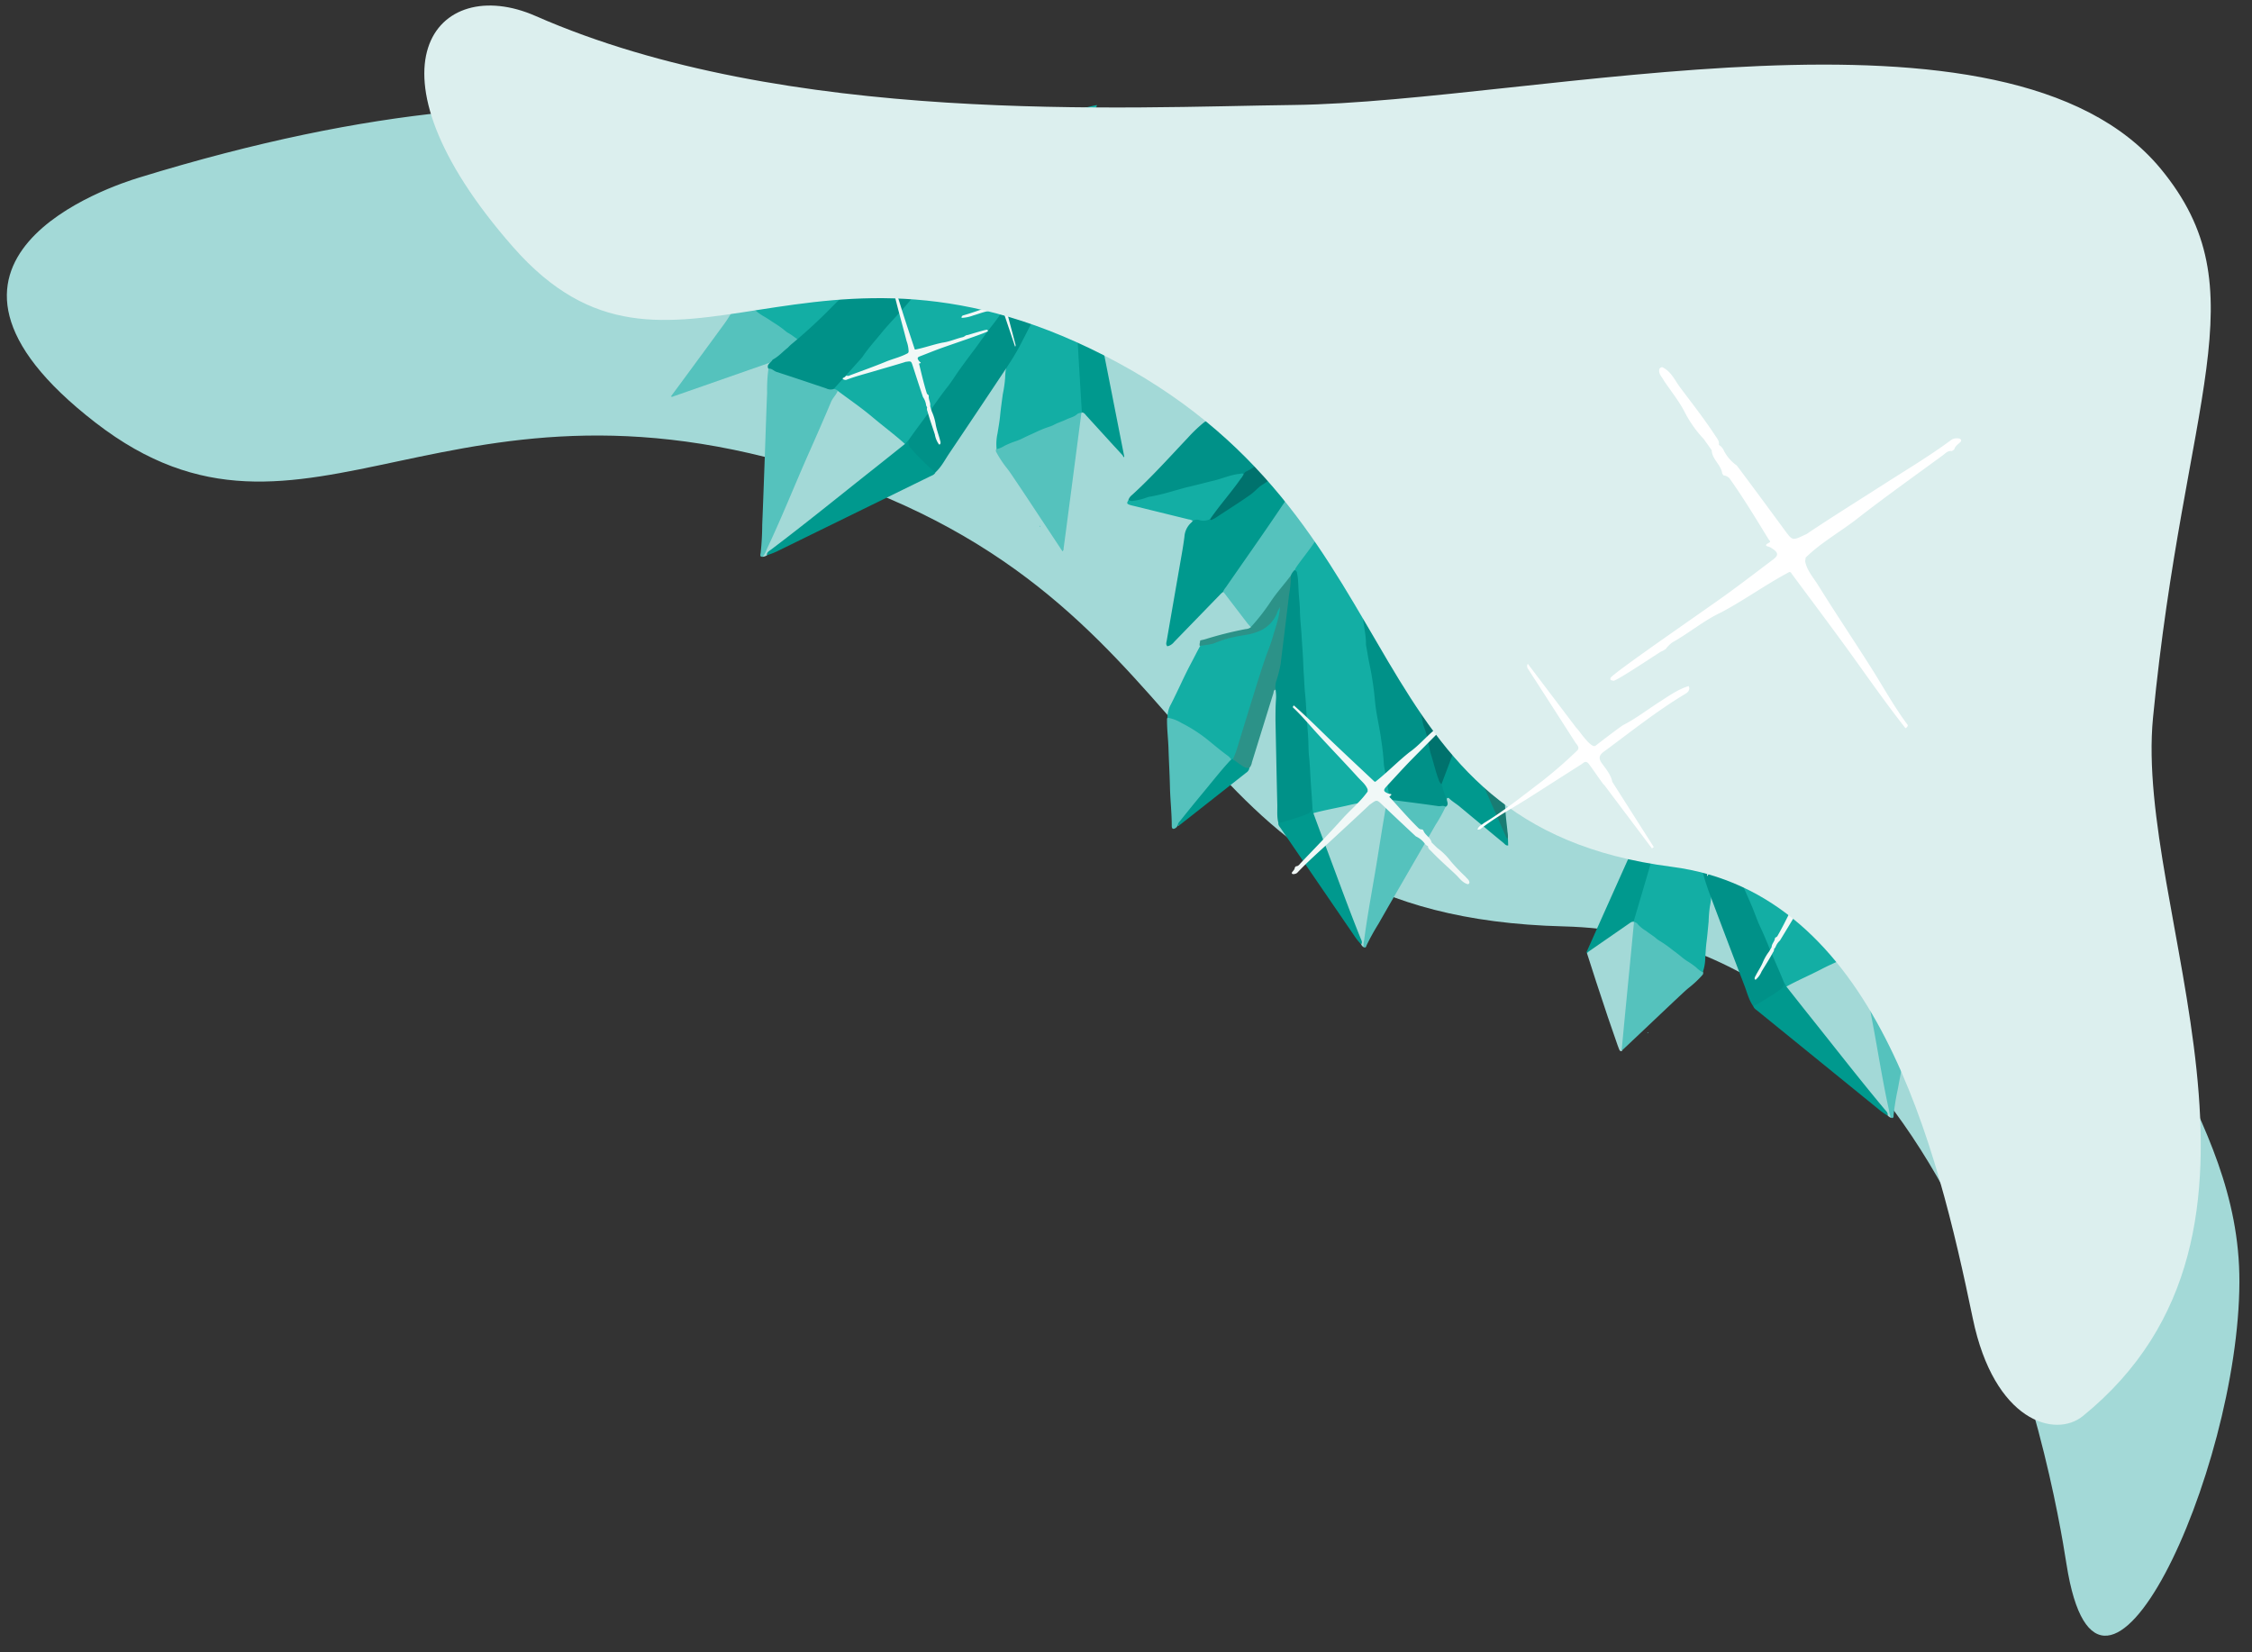 <?xml version="1.0" encoding="UTF-8"?> <svg xmlns="http://www.w3.org/2000/svg" viewBox="0 0 684.77 502.47"><rect x="0" y="0" width="684.77" height="502.47" fill="#333333" stroke="none"/> <defs> <style>.cls-1{fill:#a3d9d7;}.cls-2{fill:#00998e;}.cls-3{fill:#55c2bd;}.cls-4{fill:#13aea4;}.cls-5{fill:#2d8c83;}.cls-6{fill:#2c877f;}.cls-7{fill:#38988e;}.cls-8{fill:#009188;}.cls-9{fill:#f1f8f7;}.cls-10{fill:#00726d;}.cls-11{fill:#2c9288;}.cls-12{fill:#197c73;}.cls-13{fill:#009a8f;}.cls-14{fill:#348e89;}.cls-15{fill:#428683;}.cls-16{fill:#74cac5;}.cls-17{fill:#dcefee;}.cls-18{fill:#fff;}</style> </defs> <title>1</title> <g id="Слой_2" data-name="Слой 2"> <path class="cls-1" d="M42.3,54C34.76,56.3-35.27,78.75,29,128.49s106.75-24.16,225.46,17,100.25,133.16,221,136.21S624.38,450.1,628.36,475.63c10,63.94,52.43-27.72,52.58-85.83.12-52.43-41.88-83.47-41.92-140.26-.09-101.75,27.55-158.77-9.6-193.52C571.33,1.69,389.55,71.18,311.28,57,245.11,45.05,186.19,9.76,42.3,54Z"></path> <path class="cls-2" d="M326.3,92.74c0-.19.12-.34.31-.36.78.08,4.75,3.5,5.39,4.06.52.79,1.89,3.12,2.15,3.38.31,1.39,7.65,38.76,7.7,39-.39.49-.47.11-1.4-.9q-3.09-3.37-6.19-6.73a61.74,61.74,0,0,0-5.27-5.56.88.88,0,0,1-.17-.28,3.65,3.65,0,0,1-.16-1c-.62-9.49-1.22-19-1.51-28.49A4.31,4.31,0,0,0,326.3,92.74Z"></path> <path class="cls-3" d="M329.06,125.51l-.1-.17a1.5,1.5,0,0,0-1.33.19c-3.8,2-7.76,3.49-11.69,5.07-1.89.76-3.71,1.71-5.59,2.51a70.49,70.49,0,0,0-7.32,3.31.93.93,0,0,0-.06,1.12,32.35,32.35,0,0,0,3.2,4.83c1,1.26,1.88,2.66,2.79,4,3,4.44,5.91,8.89,8.86,13.34l5.24,7.93c.73,0,.58-.69.64-1.13.42-3,.79-6,1.17-8.93,1.08-8.34,2.22-16.68,3.28-25C328.45,130.21,328.82,127.87,329.06,125.51Z"></path> <path class="cls-1" d="M330.12,158l-4.49,7.16c-.48.76-.94,1.52-1.45,2.25-.29.43-.66.78-1.12.2.4-.18.33-.6.37-1q.6-4.39,1.17-8.81,1.26-9.57,2.51-19.16c.53-4,1.05-8.08,1.59-12.11.05-.39,0-.84.36-1.11.58.06.91.55,1.29,1l8,8.77c.92,1,1.86,2,2.76,3a1.49,1.49,0,0,1,.49.85C341.4,139.46,332,155,330.12,158Z"></path> <path class="cls-4" d="M306.77,100.39c.4-.14.57.12.6.49a5.8,5.8,0,0,1-.06,1.44c-.46,3-.92,6.06-1.35,9.1a27.91,27.91,0,0,0-.33,3.53,38.51,38.51,0,0,1-.71,4.93c-.29,2.2-.61,4.39-.82,6.6-.17,1.77-.5,3.51-.77,5.26a14.9,14.9,0,0,0-.28,4.85,8.57,8.57,0,0,0,2.47-1.07,25,25,0,0,1,3.31-1.35,20,20,0,0,0,2.37-1c1.4-.72,2.86-1.29,4.27-2a36.78,36.78,0,0,1,3.89-1.51,7.29,7.29,0,0,0,1-.42c1.27-.7,2.65-1.09,3.93-1.71,1.1-.53,2.33-.73,3.3-1.64.35-.34,1-.23,1.37-.54-.29-4.84-.59-9.67-.87-14.5-.21-3.55-.41-7.09-.53-10.64-.06-2-.24-4-.15-6,0-.9-.61-1-1.05-1.42-.2-.75-.88-.86-1.32-1.28a17.1,17.1,0,0,0-2.82-1.59c-2.14-1-4-.18-5.69,1.26s-3.6,3-5.31,4.61c-.61.62-1.25,1.19-1.88,1.77a4,4,0,0,1-1.19,1C307.64,99.15,306.84,99.41,306.77,100.39Z"></path> <path class="cls-5" d="M326.46,92.47a5,5,0,0,0-1.41-1.2.55.55,0,0,0,0,.5l1.32,1Z"></path> <path class="cls-6" d="M311.28,96a.39.39,0,0,1-.45,0,13.38,13.38,0,0,0-1.51,1.59c0,.07,0,.12,0,.15s.06,0,.08,0A7.77,7.77,0,0,0,311.28,96Z"></path> <path class="cls-7" d="M309.39,97.77c0-.07-.05-.13-.07-.19a5.27,5.27,0,0,0-1.07,1.27A2.18,2.18,0,0,0,309.39,97.77Z"></path> <path class="cls-2" d="M277.05,89.24c.2,0,.37-.06.47.07.23.62-1.46,5.11-1.74,5.84-.55.74-2.23,2.8-2.38,3.11-1.21.86-34.07,23.14-34.28,23.28-.62-.07-.29-.3.32-1.45,1.33-2.54,2.66-5.08,4-7.63a55.67,55.67,0,0,0,3.22-6.41,1.16,1.16,0,0,1,.2-.25,4.24,4.24,0,0,1,.88-.56c8.84-4.74,17.69-9.46,26.68-13.95A5.3,5.3,0,0,0,277.05,89.24Z"></path> <path class="cls-3" d="M246.76,106.05l.13-.15c0-.44-.35-.69-.72-.9a106.82,106.82,0,0,1-9.52-6.4c-1.48-1.06-3.12-2-4.63-3a60,60,0,0,0-6.09-4,1.26,1.26,0,0,0-1.1.46,34.17,34.17,0,0,0-3.34,4.55c-.81,1.33-1.8,2.6-2.74,3.89-3.06,4.2-6.15,8.39-9.23,12.58-1.83,2.49-3.68,5-5.51,7.46.29.55.89.12,1.34,0,3-1,6-2.09,9-3.15,8.42-3,16.86-5.86,25.27-8.84C242,107.72,244.4,106.94,246.76,106.05Z"></path> <path class="cls-1" d="M216,121.49l-8.64-.11c-.92,0-1.83,0-2.73-.06-.53,0-1-.14-.64-.75.33.22.7,0,1.06-.14l8.9-3.1,19.35-6.77q6.12-2.15,12.24-4.27c.39-.14.8-.39,1.2-.24.18.46-.16.93-.41,1.39-1.72,3.3-3.46,6.61-5.19,9.91-.6,1.14-1.18,2.28-1.8,3.42a1.65,1.65,0,0,1-.62.74C238.33,121.5,219.67,121.54,216,121.49Z"></path> <path class="cls-4" d="M261.93,78.18c.29.23.1.48-.24.67a7.6,7.6,0,0,1-1.4.61c-3.09,1-6.17,2-9.25,3.09a37.51,37.51,0,0,0-3.52,1.35c-1.62.75-3.34,1.11-5,1.69-2.22.77-4.45,1.52-6.65,2.36-1.76.67-3.56,1.21-5.35,1.8a19.18,19.18,0,0,0-4.75,2,7,7,0,0,0,2,1.35,20,20,0,0,1,2.61,1.85,16.75,16.75,0,0,0,1.94,1.29c1.26.72,2.38,1.54,3.6,2.29a30.31,30.31,0,0,1,3,2.2,5.82,5.82,0,0,0,.81.56c1.17.63,2.09,1.47,3.2,2.15.95.57,1.63,1.4,2.89,1.7.47.12.6.61,1.07.78l13.54-7.18c3.31-1.75,6.62-3.5,10-5.18,1.89-1,3.73-2,5.68-2.82.88-.38.75-.92.94-1.42.64-.48.48-1,.7-1.55a13.22,13.22,0,0,0,.4-2.81c.09-2-1.4-3-3.47-3.66s-4.31-1.32-6.54-1.87c-.84-.17-1.64-.39-2.45-.6a4,4,0,0,1-1.48-.41C263.46,78.27,262.89,77.8,261.93,78.18Z"></path> <path class="cls-5" d="M277.37,89.24a4.41,4.41,0,0,0,.59-1.59.7.7,0,0,0-.48.22L277,89.3Z"></path> <path class="cls-6" d="M267.94,79.56c-.12-.09-.23-.18-.17-.34a14.59,14.59,0,0,0-2.13-.41.16.16,0,0,0-.15.07s0,.06,0,.07A8.3,8.3,0,0,0,267.94,79.56Z"></path> <path class="cls-7" d="M265.48,79l.16-.14a5.87,5.87,0,0,0-1.65-.22A2.23,2.23,0,0,0,265.48,79Z"></path> <path class="cls-8" d="M239.57,105.72c-1.56,1.21-2.84,2.72-4.64,3.65-.36.79-1.47,1.17-1.48,2.14a1.3,1.3,0,0,0,.09.39.59.59,0,0,0,.14.27,5.78,5.78,0,0,0,2.47,1.41c4.82,1.72,9.79,3.14,14.62,4.85a3.08,3.08,0,0,0,3.23-.18c3.22-3.36,6.39-6.75,9.27-10.37,1.86-2.34,3.62-4.76,5.69-6.95,8.11-8.56,15.14-17.88,23-26.6,4.71-5.21,9.2-10.64,13.69-16,4.88-5.86,9.8-11.68,14.9-17.38,1.29-1.44,2.61-3,2.56-5-.13-.32.18-.95-.73-.66-1.61.51-11.16,1.13-12.7,1.9-1.08.55-53.95,53.36-56.93,56.36a154.45,154.45,0,0,1-12.05,11.08A11.38,11.38,0,0,0,239.57,105.72Z"></path> <path class="cls-8" d="M284.38,143.7c1.84-1.66,2.89-3.79,4.21-5.75q8.79-13.06,17.5-26.17c1.39-2.08,2.69-4.18,3.87-6.35.65-1.19,15.12-29.42,20.65-41.49.24-1.06.58-2.15-.63-2.81-1.48,0-2.14,1.08-2.82,2-2.55,3.46-5,7-7.58,10.4-7.51,10-14.51,20.21-22,30.17-5.71,7.58-11.13,15.33-16.66,23a60.54,60.54,0,0,0-4.76,6.68,2.68,2.68,0,0,0,.3,3.09c1.86,2.51,4.3,4.51,6.52,6.71A1.72,1.72,0,0,0,284.38,143.7Z"></path> <path class="cls-1" d="M231.94,169.31a2.54,2.54,0,0,0,1.27-.46c6.49-5.25,13.19-10.27,19.7-15.51,6.66-5.36,13.41-10.61,20.07-16,.9-.72,2.15-1.3,2.23-2.63a9.76,9.76,0,0,0-2.64-2.68c-5.43-4.3-10.62-8.85-16.37-12.81a3.16,3.16,0,0,0-.9-.45c-1.71.12-2.07,1.52-2.62,2.57-1.07,2-1.84,4.14-2.76,6.21-5.83,13.13-11.26,26.39-17.27,39.47A4,4,0,0,0,231.94,169.31Z"></path> <path class="cls-3" d="M231.94,169.31a8.69,8.69,0,0,0,1.22-2.31c4.5-9.48,8.33-19.15,12.55-28.7,2.38-5.36,4.74-10.73,7-16.11.51-1.21,1.56-2.11,2-3.31-.1-.74-.57-.85-1.28-.56a3,3,0,0,1-2.22-.22c-5-1.67-10-3.37-15.05-5-.87-.27-1.42-1.11-2.49-1a46,46,0,0,0-.41,7.31c-.27,6.33-.46,12.66-.69,19-.26,7.05-.5,14.11-.8,21.17a81,81,0,0,1-.47,8.5C231.25,168.6,230.88,169.38,231.94,169.31Z"></path> <path class="cls-2" d="M275.18,135c-3.23,2.57-6.45,5.16-9.69,7.72-10.31,8.14-20.47,16.44-31,24.38-.59.44-1.39.85-1.31,1.74A22.52,22.52,0,0,0,237,167.3l45.67-22.37c.65-.32,1.4-.52,1.76-1.23a45.61,45.61,0,0,1-4.06-3.79,45.21,45.21,0,0,1-3.37-3.56,2.39,2.39,0,0,1-.56-2.67A1.33,1.33,0,0,0,275.18,135Z"></path> <path class="cls-3" d="M233.54,111.9l-.09-.39C233.34,111.68,233.36,111.81,233.54,111.9Z"></path> <path class="cls-3" d="M316.27,160.23a.28.28,0,0,0-.16-.37A.26.26,0,0,0,316.27,160.23Z"></path> <path class="cls-4" d="M275.18,135l1.21-1.33c2.23-3.2,4.63-6.3,6.91-9.47,1.51-2.11,3-4.25,4.62-6.3,1.48-1.86,2.69-3.88,4.07-5.8s3-4.09,4.55-6.14c1.79-2.43,3.5-4.92,5.38-7.29,1.51-1.92,2.85-3.93,4.3-5.88s2.78-4,4.19-5.93,2.95-4,4.41-6c1.73-2.39,3.6-4.71,5.25-7.15,1.32-2,2.8-3.83,4.19-5.74,1-1.39,2-2.8,3-4.18.5-.67,1.08-1.29,1.64-1.92a1.3,1.3,0,0,1,1.3-.45c1-1.47.47-2.95.25-4.33-.54-3.52-.46-7.13-.95-10.67a69.44,69.44,0,0,1-.78-8.19c0-2.66.18-3.08,2.82-4.42.84-.43,1.88-.73,2-1.87a60.08,60.08,0,0,0-8.7,2.43c-.88.29-1.14,1-1.65,1.55a24.68,24.68,0,0,1-4.68,6.65c-.61.59-1.12,1.27-1.72,1.87a130,130,0,0,0-9.46,11.08c-2.88,3.69-6.33,7-9.19,10.61-1.91,2.44-4.21,4.63-5.82,7.25a6.72,6.72,0,0,1-.82,1c-1.41,1.57-2.79,3.16-4.25,4.69A130.5,130.5,0,0,0,278,89.8c-3.11,4.11-6.92,7.69-10.17,11.68-1.89,2.31-3.91,4.54-5.55,7a13.52,13.52,0,0,1-1.06,1.23l-7.73,8.61a1.63,1.63,0,0,1,1.28.56c3.51,2.63,7.16,5.12,10.49,7.93S272,132.14,275.18,135Z"></path> <path class="cls-9" d="M256.36,115.3a1.24,1.24,0,0,0,.66.22.86.86,0,0,0,.27,0c2.79-1.07,5.68-1.8,8.54-2.65,3.1-.92,6.21-1.79,9.3-2.75a1.12,1.12,0,0,1,.47-.11c1.5-.23,1.46-.21,2,1.42,1,3.1,2,6.21,3.05,9.3a5.71,5.71,0,0,1,.92,2.23,1.53,1.53,0,0,0,.35.87h0a1.85,1.85,0,0,0,.11,1.27c.64,2.35,1.47,4.64,2.23,7a7.2,7.2,0,0,0,1.26,3.05.34.34,0,0,0,.38-.13c.25-.53-.06-1-.15-1.53-.41-1.46-.94-2.88-1.22-4.38a15.79,15.79,0,0,0-1.2-4l-.5-1.62,0,0c.2-1.07-.55-2-.42-3.08a.63.63,0,0,0-.1-.29,1.11,1.11,0,0,1-.56-.73c-.85-2.77-1.52-5.6-2.2-8.42,0-.16-.21-.41,0-.45.85-.15.2-.4,0-.61-.69-.86-.68-1.22.08-1.52,2-.76,3.92-1.55,5.89-2.28,2.67-1,14.42-4.91,14.84-5.38.11-.29,0-.26-.22-.44s-5.66,1.55-5.88,1.58a2.09,2.09,0,0,0-.62.15,3,3,0,0,1-.84.49c-2.07.46-4,1.39-6.14,1.67-2.79.55-5.48,1.55-8.27,2.1-.24.07-.27-.14-.32-.31-1.21-3.68-2.45-7.35-3.62-11.05s-2.34-7.62-3.68-11.36a.39.39,0,0,0-.34.27c.88,2.62,1.41,5.34,2.1,8,1,4,2.12,7.88,3.12,11.83a10.17,10.17,0,0,1,.64,3.28c-.06.14-.12.27-.17.41-2.12,1.2-4.48,1.7-6.7,2.61-3.57,1.47-7.21,2.76-10.82,4.11-.35.13-.7.39-1.11.16l-.31.1c-.2.4-.61.46-.93.67A.28.28,0,0,0,256.36,115.3Z"></path> <path class="cls-9" d="M318.13,88.43a65.82,65.82,0,0,0-7.31,2.66,44.6,44.6,0,0,0-4.77,2.31c-.33.28-.07.67,0,1q1.37,5.22,2.74,10.43a.61.61,0,0,1-.12.59L305.5,96c-.09,0-.88-3-1.47-2.77s-3.22,1.3-3.56,1.37c-1.55.29-3,.89-4.54,1.33a11.39,11.39,0,0,1-3.52.73.65.65,0,0,1,0-.31c.11-.35.38-.42.67-.5a105.12,105.12,0,0,0,10.26-3.64c.67-.25.75-.67.54-1.31a6.72,6.72,0,0,1-.53-2.54L301,79.13l.23-.08q1.56,4.62,3.11,9.25c.08,0,.67,2.19,1,3.07.2.57.52.3.8.22l6.14-1.8a64.13,64.13,0,0,0,6.47-2c.07.07.45-.06.17.23A2,2,0,0,1,318.13,88.43Z"></path> <path class="cls-2" d="M458.53,255.08l.07,2c-.66.12-1-.37-1.35-.68q-6.58-5.44-13.16-10.92c-1.14-1-2.44-1.69-3.5-2.75-.23-.22-.44-.06-.64.07-1.54-1-1.44-2.77-1.88-4.28a87.94,87.94,0,0,1,3.74-10.46.44.44,0,0,1,.14-.24c1.71-1,.81-2.12.28-3.33-5.43-12.55-10.56-25.22-15.66-37.91-2.75-6.83-5.52-13.66-8.09-20.56a9,9,0,0,0-2.76-3.62c-1.39-1.43-2.53-3.09-4-4.5a1.91,1.91,0,0,0-1.44-.78c-.51-1.79-2-2.87-3.17-4.11-.82-.85-1.74-1.61-2.58-2.45s-1.75-1.58-1.66-2.92a7.08,7.08,0,0,1,1.74-2.77c3.24-4.1,6.19-8.43,9.45-12.52.12-.15.21-.32.34-.46.31-.36.57-.87,1.14-.72s.57.7.64,1.18a6.91,6.91,0,0,0,.18,1.43c2.18,7.48,4,15.05,6.18,22.54,1.18,4.1,2,8.32,3.25,12.42a2.14,2.14,0,0,0,.63,1.34c.87-.79.47-2.16,1.32-2.92a.52.52,0,0,1,.64.12c-.32,1.6.52,2.75,1.37,4,6.86,10.22,13.34,20.68,19.79,31.16a3.94,3.94,0,0,1,.56,1.17,1.29,1.29,0,0,1,0,.44c-1.07,3.36-1.39,6.88-2,10.32-.77,4.12-1.51,8.24-2.25,12.36-.33,1.86-.28,2,1.35,2.79.57.28,1.13.57,1.31,1.25a12.85,12.85,0,0,0,1.32,4.53c2.56,5.68,5.14,11.35,7.63,17.06C457.87,253.29,458.07,254.24,458.53,255.08Z"></path> <path class="cls-3" d="M450,204c0-.09,0-.17,0-.26a2.45,2.45,0,0,1,1.73-.94c6-1.17,11.83-3,17.69-4.68,2.82-.81,5.7-1.37,8.53-2.14a110.67,110.67,0,0,1,11.18-2.79,1.12,1.12,0,0,1,.93,1.12,42.33,42.33,0,0,1-.14,7.8c-.25,2.19-.21,4.4-.26,6.6q-.24,10.78-.41,21.56c-.08,4.26-.13,8.53-.2,12.79-.86.63-1.21-.23-1.61-.64-2.75-2.76-5.45-5.56-8.16-8.36-7.59-7.83-15.27-15.59-22.84-23.44C454.28,208.45,452.07,206.31,450,204Z"></path> <path class="cls-8" d="M438.3,238.49c.57,1.44.79,3,1.65,4.35-.1.7.51,1.38.08,2.1a1.14,1.14,0,0,1-.24.25.54.54,0,0,1-.22.15,5.08,5.08,0,0,1-2.42.15c-4.25-.46-8.46-1.2-12.71-1.67-.92-.1-1.82-.28-2.23-1.3-.76-3.62-1.49-7.25-1.89-11-.26-2.38-.41-4.8-.89-7.16-1.89-9.2-2.66-18.57-4.31-27.82-1-5.52-1.72-11.12-2.47-16.7-.81-6.06-1.67-12.1-2.71-18.12-.26-1.53-.49-3.16.47-4.62.24-.18.3-.76.82-.22a22.73,22.73,0,0,1,2.68,2.95c.52.79,1.4,1.28,1.79,2.19a2.78,2.78,0,0,1,.41,2.34,10.8,10.8,0,0,0,1,6.73c2.44,5.55,4.62,11.22,7.27,16.68a52.62,52.62,0,0,1,4.71,15.1c.63,4.1,1.95,8,2.93,12,.8,3.27,1.67,6.52,2.43,9.8A109.46,109.46,0,0,0,438,237.23,8,8,0,0,1,438.3,238.49Z"></path> <path class="cls-8" d="M343.13,152a3.26,3.26,0,0,1,1.09-1.49c6-5.46,11.38-11.48,16.94-17.35a44.65,44.65,0,0,1,4.87-4.66,6.91,6.91,0,0,1,1.11-.66c7.19-3.59,14.12-7.65,21-11.79a31.36,31.36,0,0,1,8.37-3.81c.18-.05.36-.14.54,0,.52,4.67,1.59,9.24,2.33,13.87.34,2.14,1.21,4.14,1.44,6.3a3.91,3.91,0,0,1,0,2c-.68.55-.7-.19-.82-.49-.27-.67-.27-1.42-.51-2.1-.43-1.19-.93-1.45-1.91-.68-1.94,1.53-4.16,2.6-6.15,4-4.14,3-8.22,6.06-12.56,8.75a2.31,2.31,0,0,1-1,.5c-2.94.32-5.68,1.46-8.52,2.19-4.75,1.21-9.53,2.32-14.25,3.67-3.24.93-6.53,1.64-9.82,2.33C344.52,152.74,343.62,153,343.13,152Z"></path> <path class="cls-4" d="M400.46,134.57c.36-.45.11-.92.05-1.38-.28-1.9-.89-3.72-1.27-5.59-.92-4.41-1.63-8.87-2.46-13.3a2.8,2.8,0,0,1,.27-2.07c9-1.76,18-3.27,26.95-4.85a2.62,2.62,0,0,1,.95,1.23c.87,1.77,1.75,3.52,2.6,5.3,1.7,3.58,3.23,7.23,5.65,10.46,2,2.65,3.12,5.83,4.31,8.92.31.83.71,1.71.1,2.6a28.91,28.91,0,0,1-5.77-1.07c-4.37-1-8.8-1.69-13.14-2.82a4.92,4.92,0,0,0-2.82.08c-.38-.88-.45-.91-.93-.27-.85,1.15-1.72,2.29-2.58,3.43-1.62,2.14-3.36,4.18-4.79,6.45a27.63,27.63,0,0,1-3.48,4.36c-.45.47-.44,1.18-1,1.55-1,0-1-.81-1.09-1.5a51.35,51.35,0,0,0-1.6-7.95,1.65,1.65,0,0,1,.2-1.46,1.29,1.29,0,0,0-.19-1.54A.6.6,0,0,1,400.46,134.57Z"></path> <path class="cls-2" d="M400.57,135.13c.74,0,.69.49.64,1-.07.65-.59,1.09-.73,1.7a.83.83,0,0,1-.11.82c-.51.77-.84,1.63-1.36,2.38-9,13-17.8,26.19-26.93,39.12-5,5.06-9.87,10.18-14.82,15.26-.62.64-1.22,1.38-2.3,1.11-.55-.54-.28-1.19-.18-1.77q2.31-13.34,4.63-26.66c.28-1.61.53-3.22.74-4.84a6.3,6.3,0,0,1,2.16-4.4,2.22,2.22,0,0,0,.34-.45c.42-.83,1.16-.74,1.86-.61a7.7,7.7,0,0,0,3.24-.12,2.12,2.12,0,0,0,1.6-.53c3.87-2.51,7.88-4.84,11.49-7.73,4.86-3.88,10.05-7.27,15.19-10.73C397.63,137.6,399.08,136.34,400.57,135.13Z"></path> <path class="cls-2" d="M489.9,202.15c-.56-2.13-.1-4.29-.14-6.43,0-.81.12-1.64-.54-2.29-1.92-2.15-3.87-4.26-6-6.26-4.24-4.06-8.27-8.34-12.37-12.54-4.3-4.41-8.53-8.89-12.91-13.22a5.19,5.19,0,0,1-1.14-1.49c-.34-.72-.27-1.32.6-1.6a7.1,7.1,0,0,1,2.72.09c4.49.54,9,1.15,13.46,1.7a2.91,2.91,0,0,1,1.37.41c.83,1.54,2.33,2.41,3.66,3.38,5.11,3.7,10.26,7.34,15.38,11,4.88,3.51,9.52,7.34,14.48,10.75.43.3.9.61.75,1.27-3.35,3.71-6.86,7.27-10.13,11a27.88,27.88,0,0,0-4.18,5.48c-.28.55-.63,1.12-1.41,1a8.47,8.47,0,0,1-2.37-1.49A3.67,3.67,0,0,0,489.9,202.15Z"></path> <path class="cls-4" d="M355,218.25a8.13,8.13,0,0,1,1.07-4.13c2.05-4,3.81-8.08,5.87-12,1-1.87,1.93-3.74,2.94-5.59a1.39,1.39,0,0,1,.85-.5c4.67-.87,9.07-2.77,13.82-3.46,3.94-.58,7.13-2.55,8.6-6.58a2.78,2.78,0,0,1,.33-.64c.18-.27.37-.64.77-.47s.28.48.27.77a12.32,12.32,0,0,1-.47,2.55c-1,3.75-2.18,7.47-3.55,11.12-1.58,4.23-2.77,8.6-4.15,12.9-1.74,5.45-3.52,10.89-5.11,16.38a5.23,5.23,0,0,1-1.14,2.31.92.92,0,0,1-.62.19,25.37,25.37,0,0,1-4.08-3.15c-4.62-3.88-9.48-7.35-15.19-9.47A.48.48,0,0,1,355,218.25Z"></path> <path class="cls-1" d="M450,204c.64,0,.91.5,1.26.86,3.7,3.77,7.37,7.56,11.06,11.34l17.49,17.95q4,4.13,8.06,8.24c.32.33.56.83,1.16.67-.11,1-.81,1-1.48.76-1.15-.34-2.28-.74-3.41-1.13l-10.75-3.66-13.61-4.64c-.68-.23-1.39-.4-2.06-.64-.47-.17-.57.2-.78.43a24.71,24.71,0,0,0-6.78-2.7c-.62-.19-1.35-.18-1.76-.84a8.2,8.2,0,0,0-1.89-1c-1.21-.39-1.36-.64-1.16-1.92.3-1.85.65-3.69,1-5.54q1.43-8,2.87-16A3.17,3.17,0,0,1,450,204Z"></path> <path class="cls-8" d="M388.76,250.34c-.55-1.88-.32-3.82-.37-5.74-.21-8.5-.37-17-.55-25.52,0-2,0-4,.13-6.06a13.58,13.58,0,0,0-.11-3.31,1.82,1.82,0,0,1-.28-2c2.87-10.67,3-21.73,4.62-32.59.31-.87.56-1.79,1.73-1.84,1.08.51,1.05,1.56,1.11,2.49.24,3.45.38,6.91.66,10.37.82,10,1.14,20.07,1.95,30.09.62,7.62,1,15.26,1.39,22.9a45.75,45.75,0,0,1,.35,6.62,2.54,2.54,0,0,1-1.63,2.17,60.22,60.22,0,0,1-7.75,2.59A1.46,1.46,0,0,1,388.76,250.34Z"></path> <path class="cls-2" d="M479.67,117.65c.05.58-.43.83-.75,1.15-3.46,3.38-6.87,6.83-10.57,10a12.16,12.16,0,0,0-1,1c-.25.29.07.4.19.58-1,.85-1.92,1.74-2.87,2.61a5.76,5.76,0,0,1-4.07,1.59c-5.39-.09-10.77.15-16.16.25a11.16,11.16,0,0,1-2.45-.13,3.81,3.81,0,0,1-3-2.06c-1.38-3.52-2.75-7.06-3.78-10.72.21-.89,1-1,1.68-1.1a37.12,37.12,0,0,1,6.57-.64c2.16-.07,4.28-.52,6.42-.72.33,0,.7.16,1,0,2.37-1.34,5-1.05,7.58-1.28,6-.55,12-.87,18-1.52A3.63,3.63,0,0,1,479.67,117.65Z"></path> <path class="cls-1" d="M414.61,288a1.79,1.79,0,0,1-.7-.79c-2.24-6.2-4.74-12.29-7-18.48s-4.74-12.61-7.07-18.93c-.31-.85-.94-1.73-.39-2.74a9.51,9.51,0,0,1,3.13-1c5.86-1.22,11.66-2.7,17.6-3.55a2.69,2.69,0,0,1,.85,0c1.17.7.79,1.86.71,2.83-.16,1.86-.59,3.7-.88,5.56-1.84,11.75-4,23.44-5.72,35.22A3.32,3.32,0,0,1,414.61,288Z"></path> <path class="cls-10" d="M435.5,122.09c.9,2.37,1.82,4.73,2.68,7.11.31.85.47,1.74.81,2.59a3.87,3.87,0,0,0,3.49,2.56c1.39.12,2.78-.11,4.15,0,2.78.13,5.54-.2,8.31-.17,1.86,0,3.72,0,5.59,0a5.66,5.66,0,0,0,4.34-1.87c.47-.48,1-.92,1.4-1.44s.81-.42,1.27-.48c3.22,0,6.43-.37,9.64-.54,2-.1,3.94-.28,5.9-.4a6.29,6.29,0,0,1,3.62.78l22.93,13.38c.16.25,0,.4-.17.54a2.7,2.7,0,0,1-1.68-.21C501.37,142,495,140,488.61,138a13.89,13.89,0,0,0-4.46-1c-12.19.71-24.36,1.71-36.54,2.55a48.13,48.13,0,0,1-6.46.44c-1-.23-2.08.23-3.13.11-.63-.08-1.27-.06-1.47-.85a6.42,6.42,0,0,1,.91-3.33,2.81,2.81,0,0,0-.23-2.22c-1.45-3.61-2.82-7.3-5.24-10.38a34.14,34.14,0,0,1-3.73-6.9l-4.26-9a17,17,0,0,1,5.56-1,4.72,4.72,0,0,1,.82.15c1.28,3.18,4,5,3.68,8.53s-1.21,4.11,1,6.61A1.9,1.9,0,0,1,435.5,122.09Z"></path> <path class="cls-3" d="M414.61,288a7,7,0,0,1,.19-2.14c1.12-8.58,2.81-17.07,4.16-25.61.76-4.79,1.52-9.58,2.36-14.36.19-1.07-.15-2.11.08-3.15.42-.51.8-.43,1.18,0a2.31,2.31,0,0,0,1.69.64c4.36.57,8.72,1.11,13.07,1.75.75.11,1.52-.31,2.23.18a44.3,44.3,0,0,1-3.06,5.52c-2.72,4.76-5.48,9.49-8.22,14.23-3.05,5.28-6.11,10.55-9.13,15.85a71.73,71.73,0,0,0-3.56,6.42C415.44,287.72,415.34,288.42,414.61,288Z"></path> <path class="cls-1" d="M493.54,204.5a1.54,1.54,0,0,0,.89-.88,39.62,39.62,0,0,1,5.83-7.44c2.48-2.73,5-5.42,7.51-8.11a4,4,0,0,1,1.42-1.19c.61-.11.82.4,1.11.75q1.9,2.25,3.65,4.64c4.48,6.18,9.34,12.07,13.8,18.26a5.31,5.31,0,0,0,1.13,1.28c0,.57.83,1.05.4,1.57s-1.16.07-1.74-.07l-19.52-5-13.54-3.46C494.16,204.74,493.85,204.61,493.54,204.5Z"></path> <path class="cls-10" d="M527.66,210.85l-12-15.69c-1.78-2.32-3.56-4.66-5.35-7-.35-.45-.75-.87-1.13-1.3-.1-.55-.57-.75-1-1-3.19-2.06-6.24-4.34-9.21-6.7-4.75-3.78-9.79-7.14-14.7-10.68-3-2.13-5.85-4.37-8.78-6.54-.43-.32-.75-.61-.43-1.17.57-.58,1.27-.32,1.91-.24,1.81.23,3.62.49,5.44.65a3,3,0,0,0,1.64-.19c.44-.15.92-.35,1.22.24,3.13,2.25,6.24,4.51,9.38,6.74q9,6.44,18,12.83a7.53,7.53,0,0,1,2.27,3.1c3.86,8.28,8.3,16.27,12.31,24.47.34.69.62,1.41.93,2.11C528.11,210.76,528,210.93,527.66,210.85Z"></path> <path class="cls-8" d="M485.31,161.24a1,1,0,0,0-1.05.06,1.63,1.63,0,0,1-1.7.2,8.3,8.3,0,0,0,.83-3.6c.3-5.67.6-11.33.77-17,0-1.49.23-3,.35-4.45q4.64,1.23,9.18,2.76c.32.11.63.24.95.33L509.37,144a4.29,4.29,0,0,1,1.64.54c.4.2.7.47.26.86a6.52,6.52,0,0,1-1.19.8q-11.22,6.6-22.45,13.21C486.79,159.91,485.79,160.25,485.31,161.24Z"></path> <path class="cls-3" d="M355,218.25a11.77,11.77,0,0,1,4.26,1.6,45.13,45.13,0,0,1,8.28,5.37c1.88,1.53,3.75,3.11,5.72,4.54a4.18,4.18,0,0,1,1.09,1.13c-.64,1.67-2.06,2.73-3.14,4.05-4.4,5.4-8.88,10.73-13.16,16.22a2.64,2.64,0,0,1-.45.54c-.84.59-1.3.41-1.3-.58,0-3.93-.46-7.84-.55-11.78s-.32-7.76-.44-11.64c-.09-2.93-.47-5.84-.45-8.76A1,1,0,0,1,355,218.25Z"></path> <path class="cls-8" d="M435.5,122.09l-.55-.15c-2.39-.42-2.94-8.71-3.47-10.84a8.27,8.27,0,0,0-.51-1.65,5.33,5.33,0,0,1-.59-2.89,110.12,110.12,0,0,1,11.33-.74c4.36-.23,8.72-.3,13.08-.44a9,9,0,0,1,2.43.17c.85.44.45,1.12.21,1.62-1.88,3.85-3.84,7.65-5.82,11.45a1.72,1.72,0,0,1-1.54,1.13,51.35,51.35,0,0,1-7.64.87,28.54,28.54,0,0,0-6.09.72C435.91,121.45,435.47,121.49,435.5,122.09Z"></path> <path class="cls-11" d="M392.5,175.08a32.63,32.63,0,0,1-.55,5.84c-.78,6.94-1.7,13.87-2.52,20.81a35.89,35.89,0,0,1-1.28,5.15,6.07,6.07,0,0,0-.29,2.83c-.64.13-.55.73-.68,1.15-2.18,7-4.33,13.95-6.5,20.93a3.38,3.38,0,0,1-.75,1.68c-.22.19-.48.4-.77.31a6.6,6.6,0,0,1-4.23-3,25.42,25.42,0,0,0,1.32-3.5q2.49-8.15,5-16.27c1.06-3.39,2.12-6.79,3.25-10.16.79-2.37,1.82-4.67,2.49-7.07.81-2.89,1.92-5.72,2.23-9a3.38,3.38,0,0,0-.89,1.6,10,10,0,0,1-6.06,5.77c-2.21.9-4.6,1-6.88,1.54a32,32,0,0,0-5.63,1.7c-1.56.69-3.28.69-4.92,1.06-.23-.6.13-1.17.09-1.76a6.67,6.67,0,0,1,3.14-1.3c3.83-1.12,7.71-2,11.62-2.78a22.21,22.21,0,0,0,4.56-5.35c2.29-3.27,4.75-6.41,7.2-9.55C391.75,175.42,392,175,392.5,175.08Z"></path> <path class="cls-2" d="M399.35,247.26c1.13,3.05,2.25,6.1,3.4,9.14,3.66,9.69,7.14,19.44,11,29,.22.54.61,1.13.14,1.76a16.76,16.76,0,0,1-2-2.48q-11.24-16.43-22.48-32.84c-.32-.47-.76-.89-.7-1.54a44.21,44.21,0,0,0,4.66-1.33,41.08,41.08,0,0,0,4-1.41,2.27,2.27,0,0,0,1.62-1.76A1,1,0,0,1,399.35,247.26Z"></path> <path class="cls-4" d="M368,157.8a4.08,4.08,0,0,1-3.15.4,2.5,2.5,0,0,0-2.18.19,2.34,2.34,0,0,0-1.19-.44l-16.77-4.12a10.43,10.43,0,0,1-1.25-.33c-.87-.34-.89-.48-.31-1.48a1.83,1.83,0,0,0,1.51.26,17.84,17.84,0,0,0,4.05-1,5.3,5.3,0,0,1,1.4-.32,71.86,71.86,0,0,0,7.08-1.78c1.53-.41,3-.87,4.58-1.22,2.42-.57,4.82-1.21,7.23-1.79,2.61-.62,5.07-1.76,7.76-2.06.46,0,.93-.33,1.38.05,0,1.58-1.23,2.53-2.06,3.63-2.3,3.06-4.77,6-7,9.1C368.78,157.3,368.54,157.75,368,157.8Z"></path> <path class="cls-4" d="M450.07,119.75a4.06,4.06,0,0,0,1.51-1.7q2.71-5.3,5.38-10.61c.29-.58.69-1.19.26-1.89a3.8,3.8,0,0,1,2.73.67c5.72,3.55,11.86,6.31,17.64,9.75.65.39,1.31.8,2,1.22.13.09.33.24.13.46a6.26,6.26,0,0,0-4.05-.49c-1.54.25-3.12.27-4.69.38-1.14.07-2.29.17-3.42.29-2.47.28-4.95.33-7.41.66a56.94,56.94,0,0,1-6,.3,9.93,9.93,0,0,0-2.57.84C451,119.78,450.6,120.14,450.07,119.75Z"></path> <path class="cls-1" d="M380.33,190.75a2.91,2.91,0,0,1-1.61.55,112,112,0,0,0-12.22,3.07c-.5.15-1,.24-1.53.36a38.39,38.39,0,0,0-7.24,1.82,3.1,3.1,0,0,1-2.77,0,3.9,3.9,0,0,0,2.11-1.4l14.2-14.63c.2-.2.44-.36.66-.54,1.36.61,1.88,2,2.77,3,1.95,2.25,3.61,4.74,5.43,7.1A.82.82,0,0,1,380.33,190.75Z"></path> <path class="cls-12" d="M448.4,230.68a42.84,42.84,0,0,1,7.5,2.49c.48.21,1,.38,1,1.05a14.48,14.48,0,0,0,.09,3.72c.54,3.74.61,7.53,1,11.29.13,1.24.29,2.47.4,3.71a8.08,8.08,0,0,1,.11,2.14c-.39-.16-.52-.5-.68-.87-2.33-5.31-4.64-10.63-7-15.91-.71-1.57-1.52-3.1-2.11-4.72C448.38,232.66,447.9,231.71,448.4,230.68Z"></path> <path class="cls-13" d="M374.93,230.8a24.47,24.47,0,0,0,3.22,2.34,2.3,2.3,0,0,0,1.78.33,2.2,2.2,0,0,1-1,1.5l-20,15.74a2.15,2.15,0,0,1-.26.14l-.28.21-.28.1a1.93,1.93,0,0,1,.63-1.41q2.1-2.64,4.23-5.25c1.39-1.7,2.79-3.39,4.19-5.09,2.37-2.88,4.69-5.8,7.25-8.52Z"></path> <path class="cls-14" d="M527.66,210.85l.52-.36a1.73,1.73,0,0,1,.7,1.32C528,212.05,528,211.29,527.66,210.85Z"></path> <path class="cls-15" d="M511,144.55a1.65,1.65,0,0,1-1.64-.54l.26-.43A1.65,1.65,0,0,1,511,144.55Z"></path> <path class="cls-3" d="M439.79,245.19l.24-.25C440,245.1,440,245.19,439.79,245.19Z"></path> <path class="cls-3" d="M358.33,251.06a.25.25,0,0,1,.28-.21A.25.25,0,0,1,358.33,251.06Z"></path> <path class="cls-4" d="M399.35,247.26l-.27-1.42c-.13-3.15-.43-6.29-.6-9.44-.12-2.1-.2-4.2-.43-6.3-.21-1.89-.15-3.81-.26-5.72s-.3-4.1-.44-6.15c-.17-2.43-.25-4.87-.51-7.29-.21-1.95-.25-3.91-.39-5.87s-.17-3.91-.29-5.86-.28-4-.39-6c-.14-2.39-.43-4.76-.49-7.15,0-1.91-.25-3.82-.37-5.73-.09-1.38-.13-2.76-.23-4.14-.05-.67-.18-1.34-.29-2a.94.94,0,0,0-.73-.8c-.05-1.44,1-2.34,1.8-3.28,2-2.39,3.61-5.08,5.58-7.5a65.75,65.75,0,0,0,4.31-5.75c1.26-1.93,1.29-2.32,0-4.25-.41-.62-1-1.22-.55-2.08a41.69,41.69,0,0,1,5.13,4.9c.49.53.35,1.15.47,1.73a18.9,18.9,0,0,0,.3,6.58c.17.65.23,1.33.38,2a97.87,97.87,0,0,1,1.7,11.54c.38,3.75,1.35,7.38,1.72,11.1.25,2.48.89,4.91.85,7.42a5.73,5.73,0,0,0,.14,1c.3,1.66.55,3.33.9,5A93.07,93.07,0,0,1,418.08,213c.35,4.14,1.44,8.14,1.94,12.24a71.13,71.13,0,0,1,.77,7.14,9.45,9.45,0,0,0,.2,1.28l1.59,9.1a1.43,1.43,0,0,0-1.18,0c-3.72.67-7.47,1.2-11.15,2.06S403,246.28,399.35,247.26Z"></path> <path class="cls-4" d="M457.39,158.64c-.58.19-.58.62-.34,1a6.78,6.78,0,0,0,1.16,1.46c2.84,2.78,5.68,5.56,8.49,8.38a31,31,0,0,1,3.07,3.42c1.3,1.77,3.07,3,4.57,4.56,2,2.06,4.05,4.09,6,6.23,1.55,1.7,3.26,3.25,4.9,4.85a17,17,0,0,1,4,4.85,13.45,13.45,0,0,1-3.73,1,36.82,36.82,0,0,0-4.95,1.42,35.92,35.92,0,0,1-3.6.93c-2.21.44-4.36,1.09-6.56,1.58-1.95.44-3.85,1.11-5.75,1.74a10,10,0,0,1-1.51.42c-2,.35-4,1.12-5.95,1.56-1.7.38-3.31,1.23-5.15,1.1-.68,0-1.3.57-2,.61l-10-16c-2.43-3.9-4.88-7.78-7.44-11.6-1.44-2.15-2.74-4.4-4.35-6.42-.74-.92-.06-1.61.16-2.39-.34-1,.39-1.65.6-2.47a25.92,25.92,0,0,1,2.13-4.08c1.8-2.86,4.55-3.56,7.7-3.55s6.53.07,9.79.3c1.19.14,2.39.19,3.58.26a5.82,5.82,0,0,0,2.2.08C455.41,158.09,456.56,157.68,457.39,158.64Z"></path> <path class="cls-3" d="M404.81,150.52a4,4,0,0,0,.95,2c1.27,1.61,1.27,2.43.11,4.13q-2.72,4-5.81,7.67a.76.76,0,0,0-.08.11c-1.72,2.67-3.74,5.1-5.58,7.68a13.65,13.65,0,0,0-.74,1.22,4.81,4.81,0,0,0-1.16,1.7c-2,2.65-4.23,5.09-6.07,7.85a63.14,63.14,0,0,1-6.1,7.82c-.41-.47-.84-.93-1.22-1.42l-7.18-9.39a5.31,5.31,0,0,1,.84-1.34c5.31-7.67,10.7-15.29,15.91-23,3.3-4.9,6.64-9.78,10-14.66.68-1,1.22-2.06,1.83-3.1,1.14.83.93,2.16,1.09,3.3.11.7.24,1.37.4,2.07a8.87,8.87,0,0,1,.44,3.12,1.23,1.23,0,0,0,.7,1.29,3.21,3.21,0,0,0,.84,1.79C404.25,149.76,404.7,150,404.81,150.52Z"></path> <path class="cls-16" d="M437.46,135.85c.08,1.08-.5,2-.67,3.05a19,19,0,0,1-.8,3.49c-2.14,7.5-4.42,14.94-6.91,22.33a18.69,18.69,0,0,1-1,2.45c-.6,1-.45,2.26-1,3.27-.17.28-.15.68-.72.76a9,9,0,0,1-.65-1.48c-.6-2.37-1.36-4.7-2-7.06-.48-1.87-.79-3.76-1.26-5.62a47.34,47.34,0,0,0-1.6-5.37,41.49,41.49,0,0,1-1.3-4.86c-.82-3.2-2-6.31-2.45-9.62a9,9,0,0,0-.83-2.59,4.48,4.48,0,0,1-.34-2.52c.27-.62.73-.74,1.4-.68a42.86,42.86,0,0,1,4.63,1c4.65.93,9.28,1.92,13.93,2.87A13.6,13.6,0,0,1,437.46,135.85Z"></path> <path class="cls-10" d="M438.3,238.49a3.19,3.19,0,0,1-.86-1.46c-.91-2.42-1.48-4.94-2.25-7.4-.86-2.71-1-5.58-2.06-8.22-.71-1.82-.76-3.77-1.32-5.59-.45-1.47-.74-3-1.24-4.42a44.56,44.56,0,0,1-1.25-4.87c-.26-1.12-.45-2.26-.62-3.41a53.37,53.37,0,0,0-5-15.83c-2.65-5.37-4.71-11-7.18-16.45a9.54,9.54,0,0,1-.76-6.58c.2-.76-.2-1.46,0-2.19a7.94,7.94,0,0,1,3.46,4.58c1.74,5,3.84,9.91,5.78,14.86,2,5.18,4.1,10.33,6.2,15.48,1.77,4.35,3.58,8.68,5.39,13q3,7.17,6,14.32c.41,1,.9,1.88,1.37,2.85-1.48.28-1.46.29-2,1.61Q440.14,233.64,438.3,238.49Z"></path> <path class="cls-5" d="M428.05,167.17a7.17,7.17,0,0,1,.76-2.47.66.66,0,0,1,.39.52l-.8,2.19Z"></path> <path class="cls-10" d="M368,157.8c2.92-4.23,6.37-8.06,9.31-12.27a5,5,0,0,0,.83-1.34c.25-.28.39-.63.78-.81,2.21-1,4-2.66,6-4,2.92-1.94,5.68-4.13,8.62-6,1.41-.9,2.75-1.89,4.14-2.8,1.1-.71,1.55-.54,2.06.64a21.84,21.84,0,0,1,.75,3.37c0,.19.08.38.11.56a2.58,2.58,0,0,1-.84,1.14,36.5,36.5,0,0,1-4.14,3.09c-1.26.79-2.53,1.58-3.72,2.47-2.65,2-5.4,3.82-8.18,5.64-1.28.83-2.25,2.06-3.52,2.95-3.45,2.43-7,4.65-10.55,7a9.66,9.66,0,0,1-1.28.66C368.1,158.19,368,158,368,157.8Z"></path> <path class="cls-1" d="M457.39,158.64a15.13,15.13,0,0,0-2.92-.35,10.1,10.1,0,0,1-2.32-.29c-1,0-2.07-.24-3.12-.26-2.69-.19-5.3-.87-8-1.27-1.67-.25-1.86-.6-1.87-2.3,0-4.37.13-8.76-.76-13.07-.15-.76.06-1.24.87-1.34a4.64,4.64,0,0,1,1.7-.19l8.46-.64,12.64-.9c2.92-.21,5.84-.39,8.75-.64,4.21-.36,8.42-.65,12.64-.83.34,0,.67-.07,1-.11a1,1,0,0,1,.39.87c-.57,4.08-.42,8.21-.68,12.32-.22,3.29-.37,6.59-.54,9.89-.05.85-.17,1.64-1.12,2a46.83,46.83,0,0,1-5.91-.64c-.51-.07-1-.05-1.55-.08-2.88-.56-5.81-.78-8.7-1.19-2.52-.35-5.06-.62-7.58-.93A4.29,4.29,0,0,0,457.39,158.64Z"></path> <path class="cls-12" d="M441,139.57l-.28.09c-.63.16-1.42,0-1.88.54s.28,1.13.3,1.73c.09,2.2.42,4.38.41,6.59s.2,4.41,0,6.61a.69.69,0,0,0,.62.8c.33.08.66.12,1,.17l8.07,1.4c.12.53-.19.48-.53.39-2.16,0-4.32-.08-6.47-.17a48,48,0,0,0-6.46.21c-1.81.15-3,1.42-4,2.78a31.16,31.16,0,0,0-2.53,4.51c-.26-.07-.34-.29-.39-.52a81.36,81.36,0,0,1,2.88-8.88,12.76,12.76,0,0,0,.42-1.37l4.38-14.91a3.37,3.37,0,0,1,.3-.64c.07.39.14.79.68.73a12.49,12.49,0,0,0,2.44-.13A1.11,1.11,0,0,1,441,139.57Z"></path> <path class="cls-6" d="M448.71,157.89a.67.67,0,0,0,.53-.39,18.93,18.93,0,0,1,3,.38q.13.06.12.15c0,.07,0,.1-.07.11A10.8,10.8,0,0,1,448.71,157.89Z"></path> <path class="cls-7" d="M452.29,158.14c0-.09,0-.18-.05-.26a7.38,7.38,0,0,1,2.23.41A3,3,0,0,1,452.29,158.14Z"></path> <path class="cls-9" d="M393.14,265.8a2,2,0,0,0,1.05-.22,1.31,1.31,0,0,0,.35-.27c3.25-3.46,6.83-6.56,10.3-9.79,3.77-3.5,7.58-7,11.31-10.51a2.14,2.14,0,0,1,.59-.49c1.95-1.42,1.91-1.37,3.68.3q5,4.77,10.1,9.51a7.06,7.06,0,0,1,2.68,2.14,2.11,2.11,0,0,0,1,.83h0c0,.71.54,1.09,1,1.53,2.36,2.51,5,4.78,7.47,7.13,1.12,1.06,2,2.48,3.68,2.92a.61.61,0,0,0,.46-.44c0-.87-.74-1.26-1.18-1.84a60.6,60.6,0,0,1-4.44-4.63,20.4,20.4,0,0,0-4.17-4.13l-1.71-1.67v-.06c-.4-1.51-2-2.15-2.52-3.6a.85.85,0,0,0-.33-.29,1.53,1.53,0,0,1-1.24-.5c-2.92-2.88-5.64-6-8.36-9-.16-.17-.56-.36-.26-.58,1.09-.83,0-.66-.35-.8-1.51-.57-1.72-1-.84-2,2.27-2.45,4.51-4.92,6.82-7.34,3.13-3.27,17.13-17.1,17.41-18,0-.44-.11-.36-.58-.4s-7,6.25-7.25,6.45a3.74,3.74,0,0,0-.77.66,5.68,5.68,0,0,1-.87,1.25c-2.61,2.15-4.77,4.79-7.55,6.74-3.56,2.81-6.71,6.1-10.27,8.91-.29.26-.46,0-.64-.15-4-3.77-8-7.5-12-11.3s-8-7.9-12.27-11.64a.62.62,0,0,0-.31.59c2.87,2.67,5.32,5.71,8,8.58,3.9,4.25,7.9,8.4,11.78,12.67,1.05,1.16,2.35,2.15,2.95,3.68,0,.22,0,.43,0,.65-2.21,3.12-5.2,5.53-7.74,8.36-4.08,4.55-8.37,8.93-12.58,13.36-.41.44-.74,1-1.46,1l-.36.36c0,.66-.57,1.05-.89,1.56C392.75,265.63,392.91,265.74,393.14,265.8Z"></path> <path class="cls-9" d="M462.82,185.16a114.16,114.16,0,0,0-8.58,8.88,77.47,77.47,0,0,0-5.23,6.52c-.29.61.32.91.65,1.26q5.19,5.6,10.38,11.16a.82.82,0,0,1,.2.85l-10.38-9.55c-.11.09-3.11-3.16-3.79-2.41s-3.69,4.07-4.13,4.42c-2,1.54-3.68,3.4-5.51,5.1A21,21,0,0,1,432,215a1,1,0,0,1-.19-.4c-.05-.53.27-.82.64-1.14,4.33-3.82,8.12-8.17,12.08-12.35a1.24,1.24,0,0,0-.07-2.07,8.51,8.51,0,0,1-2.33-2.83l-9.14-9.91.28-.28,10.15,9.41c.12-.07,2.32,2.26,3.32,3.14.63.57.91,0,1.25-.32,2.5-2.3,5-4.61,7.47-6.92,2.61-2.46,5.48-4.64,7.84-7.35.15,0,.59-.41.39.16C463.51,184.52,463.1,184.82,462.82,185.16Z"></path> <path class="cls-2" d="M505.93,251.33a.34.34,0,0,0-.2-.39c-.72-.08-5,2.17-5.7,2.55-.63.6-2.35,2.41-2.64,2.59-.56,1.19-14.93,33.31-15,33.52.25.51.4.19,1.45-.53,2.32-1.6,4.64-3.2,7-4.78a56.62,56.62,0,0,1,5.89-3.9,1.1,1.1,0,0,0,.21-.22,3.31,3.31,0,0,0,.35-.85c2.53-8.42,5-16.84,7.28-25.34A4,4,0,0,1,505.93,251.33Z"></path> <path class="cls-3" d="M496.64,280.28l.12-.14a1.43,1.43,0,0,1,1.17.45,116.65,116.65,0,0,0,9.47,7c1.54,1.08,3,2.32,4.51,3.43a66.63,66.63,0,0,1,5.91,4.49.89.89,0,0,1-.18,1,31.4,31.4,0,0,1-3.89,3.68c-1.18.92-2.25,2-3.35,3-3.59,3.37-7.17,6.77-10.75,10.16l-6.36,6c-.66-.14-.38-.74-.34-1.15.24-2.76.52-5.52.79-8.28.77-7.74,1.47-15.48,2.25-23.22C496.21,284.63,496.37,282.45,496.64,280.28Z"></path> <path class="cls-1" d="M488.93,309.35l2.55,7.38c.27.78.53,1.56.84,2.32.17.45.43.84,1,.42-.32-.25-.18-.61-.14-.94.25-2.72.51-5.45.77-8.17q.87-8.89,1.73-17.78c.36-3.74.73-7.49,1.08-11.24,0-.35.19-.75-.09-1.06-.53-.08-.93.3-1.36.59l-9,6.23c-1.05.71-2.09,1.42-3.12,2.16-.36.25-.55.43-.62.65C482.63,290.27,487.85,306.24,488.93,309.35Z"></path> <path class="cls-4" d="M521.94,262.28c-.33-.21-.54,0-.65.32a5.83,5.83,0,0,0-.25,1.31c-.21,2.83-.42,5.65-.67,8.47a25.53,25.53,0,0,1-.44,3.26,37.06,37.06,0,0,0-.38,4.58c-.2,2-.37,4.08-.63,6.12-.22,1.63-.28,3.26-.4,4.89a13.6,13.6,0,0,1-.76,4.42,7.71,7.71,0,0,1-2-1.47,22.66,22.66,0,0,0-2.7-1.9,19.52,19.52,0,0,1-1.92-1.43c-1.12-.94-2.31-1.76-3.44-2.67a36.26,36.26,0,0,0-3.18-2.16,6.1,6.1,0,0,1-.82-.59c-1-.89-2.16-1.53-3.18-2.36a10.18,10.18,0,0,1-2.63-2.16c-.25-.38-.81-.41-1.13-.77l3.81-12.88c.92-3.15,1.84-6.3,2.68-9.47.47-1.79,1.05-3.55,1.39-5.36.15-.83.76-.81,1.24-1.07.33-.63,1-.59,1.45-.87a15.73,15.73,0,0,1,2.87-.86c2.13-.43,3.59.67,4.86,2.32s2.62,3.45,3.83,5.26c.41.69.87,1.33,1.32,2a3.92,3.92,0,0,0,.85,1.19C521.41,261,522.07,261.39,521.94,262.28Z"></path> <path class="cls-5" d="M505.85,251.06a4.7,4.7,0,0,1,1.52-.79.51.51,0,0,1-.1.45l-1.39.64Z"></path> <path class="cls-6" d="M518.78,257.39a.37.37,0,0,0,.41.08,12.75,12.75,0,0,1,1,1.75c0,.07,0,.12,0,.14s-.07,0-.08,0A7.25,7.25,0,0,1,518.78,257.39Z"></path> <path class="cls-7" d="M520.12,259.38c0-.05.07-.1.1-.16a4.93,4.93,0,0,1,.7,1.37A2,2,0,0,1,520.12,259.38Z"></path> <path class="cls-2" d="M551,258.42c-.17-.09-.32-.13-.44,0-.33.51.26,4.9.36,5.61.34.78,1.43,3,1.49,3.3.92,1,25.88,27.92,26,28.09.58.07.32-.21,0-1.37-.67-2.56-1.34-5.13-2-7.7a51.13,51.13,0,0,1-1.57-6.44,1.11,1.11,0,0,0-.13-.27,4.36,4.36,0,0,0-.67-.69c-7-6.1-14-12.18-21.13-18.1A4.9,4.9,0,0,1,551,258.42Z"></path> <path class="cls-3" d="M574.8,279.86l-.09-.16c.09-.4.45-.56.83-.67a98.89,98.89,0,0,0,9.9-3.78c1.56-.65,3.23-1.14,4.81-1.76a52.86,52.86,0,0,1,6.3-2.29,1.16,1.16,0,0,1,.9.64,32.12,32.12,0,0,1,2.06,4.8c.45,1.36,1.08,2.71,1.66,4.06,1.88,4.42,3.79,8.84,5.69,13.26,1.13,2.62,2.28,5.24,3.41,7.86-.37.43-.83-.08-1.19-.31-2.5-1.55-5-3.14-7.47-4.71-7-4.42-14-8.78-20.93-13.21C578.72,282.34,576.73,281.14,574.8,279.86Z"></path> <path class="cls-1" d="M599.26,300.15l7.81,1.69c.83.18,1.65.37,2.47.52.48.08.94.08.73-.54-.34.13-.62-.17-.92-.35L602,296.82l-16-10.11c-3.38-2.13-6.75-4.27-10.13-6.39-.32-.21-.64-.52-1-.46-.26.37,0,.86.07,1.33q1.3,5,2.62,10c.3,1.15.59,2.3.91,3.45a1.6,1.6,0,0,0,.4.8C579.18,295.52,596,299.43,599.26,300.15Z"></path> <path class="cls-4" d="M566.93,251.61c-.32.14-.2.41.07.65a8,8,0,0,0,1.14.84c2.56,1.56,5.13,3.12,7.68,4.7a31.77,31.77,0,0,1,2.89,1.95c1.31,1,2.78,1.69,4.15,2.56,1.84,1.16,3.69,2.3,5.5,3.51,1.45,1,3,1.83,4.44,2.73a18.22,18.22,0,0,1,3.87,2.77,6.63,6.63,0,0,1-2.09.8,19,19,0,0,0-2.74,1.12,13.86,13.86,0,0,1-2,.76c-1.28.39-2.46.9-3.71,1.31a28.9,28.9,0,0,0-3.16,1.36,4.76,4.76,0,0,1-.84.34c-1.19.32-2.19.89-3.33,1.27a8.93,8.93,0,0,1-3,.93c-.44,0-.67.42-1.12.49L564,270.41c-2.62-2.26-5.24-4.52-7.91-6.74-1.51-1.24-3-2.55-4.53-3.71-.72-.53-.48-1-.55-1.48-.48-.57-.22-1-.31-1.54a12.47,12.47,0,0,1,.22-2.62c.35-1.85,1.9-2.42,3.89-2.57s4.15-.3,6.28-.32c.79,0,1.56,0,2.33,0a3.87,3.87,0,0,0,1.41-.06C565.53,251.37,566.14,251.06,566.93,251.61Z"></path> <path class="cls-5" d="M550.73,258.35a4.06,4.06,0,0,1-.21-1.55.63.63,0,0,1,.39.3c0,.46.07.92.11,1.38Z"></path> <path class="cls-6" d="M561.23,251.59c.13-.05.24-.1.23-.27a13.6,13.6,0,0,1,2,.08q.1,0,.12.09s0,.06,0,.07A7.31,7.31,0,0,1,561.23,251.59Z"></path> <path class="cls-7" d="M563.57,251.56l-.11-.16a6.27,6.27,0,0,1,1.53.14A2,2,0,0,1,563.57,251.56Z"></path> <path class="cls-8" d="M581.34,281.05c1.15,1.41,2,3,3.42,4.26.16.78,1.07,1.35.89,2.23a1.26,1.26,0,0,1-.16.33.76.76,0,0,1-.19.21,5.27,5.27,0,0,1-2.51.76c-4.71.55-9.47.8-14.18,1.33a2.85,2.85,0,0,1-2.87-.84c-2.2-3.69-4.36-7.4-6.2-11.26-1.18-2.49-2.26-5-3.67-7.45-5.52-9.39-9.92-19.24-15.21-28.73-3.16-5.67-6.08-11.49-9-17.28-3.17-6.29-6.39-12.55-9.8-18.75-.86-1.56-1.73-3.26-1.26-5.05.18-.26,0-.9.79-.45,1.35.8,9.81,3.35,11,4.36.86.71,37.5,59.26,39.56,62.58a139.71,139.71,0,0,0,8.54,12.48A10.85,10.85,0,0,1,581.34,281.05Z"></path> <path class="cls-8" d="M533.09,305.94c-1.31-1.88-1.81-4-2.59-6.06q-5.21-13.59-10.32-27.2c-.82-2.15-1.56-4.32-2.17-6.52-.34-1.21-7.5-29.63-10-41.65,0-1-.08-2.06,1.15-2.4,1.34.28,1.71,1.42,2.13,2.39,1.57,3.65,3.05,7.32,4.66,10.94,4.69,10.54,8.87,21.22,13.56,31.75,3.56,8,6.83,16.12,10.22,24.19a56.39,56.39,0,0,1,2.89,7,2.45,2.45,0,0,1-.91,2.72,56.34,56.34,0,0,1-7.27,4.69A1.57,1.57,0,0,1,533.09,305.94Z"></path> <path class="cls-1" d="M575,339.9a2.42,2.42,0,0,1-1-.68c-4.75-6.08-9.74-12-14.52-18.06s-9.86-12.34-14.75-18.54c-.66-.83-1.66-1.62-1.46-2.83a8.82,8.82,0,0,1,2.94-1.87c5.78-2.74,11.4-5.76,17.39-8.13a3.11,3.11,0,0,1,.91-.22c1.52.46,1.55,1.8,1.83,2.85.54,2,.79,4.12,1.19,6.18,2.53,13,4.66,26.09,7.35,39.12A3.64,3.64,0,0,1,575,339.9Z"></path> <path class="cls-3" d="M575,339.9a8.53,8.53,0,0,1-.62-2.34c-2.08-9.46-3.51-19-5.34-28.45-1-5.32-2-10.64-3-16-.2-1.18-1-2.21-1.11-3.39.24-.64.69-.65,1.27-.24a2.78,2.78,0,0,0,2,.27c4.86-.47,9.71-1,14.59-1.35.84-.06,1.51-.7,2.44-.35a43.65,43.65,0,0,1-1.15,6.67c-1.08,5.76-2.21,11.5-3.32,17.25-1.24,6.41-2.49,12.81-3.69,19.23A73.78,73.78,0,0,0,575.8,339C575.76,339.4,575.93,340.18,575,339.9Z"></path> <path class="cls-2" d="M543.19,300c2.37,3,4.73,6,7.12,9,7.58,9.47,15,19.06,22.81,28.39.44.52,1.08,1.06.82,1.84a21.55,21.55,0,0,1-3-2.17l-36.48-29.64c-.52-.43-1.15-.76-1.33-1.47a44.37,44.37,0,0,0,4.45-2.57,40.36,40.36,0,0,0,3.77-2.5,2.22,2.22,0,0,0,1.06-2.3A1.26,1.26,0,0,1,543.19,300Z"></path> <path class="cls-3" d="M585.49,287.87c0-.11.1-.22.16-.33A.22.22,0,0,1,585.49,287.87Z"></path> <path class="cls-3" d="M500.94,314.19a.26.26,0,0,1,.22-.3A.24.24,0,0,1,500.94,314.19Z"></path> <path class="cls-4" d="M543.19,300l-.82-1.46c-1.34-3.34-2.86-6.63-4.25-10-.92-2.21-1.81-4.45-2.86-6.63-.94-2-1.61-4.05-2.45-6.07-.91-2.17-1.89-4.32-2.83-6.48-1.11-2.56-2.12-5.15-3.32-7.68-1-2-1.75-4.13-2.65-6.19s-1.68-4.14-2.54-6.21-1.83-4.22-2.72-6.34c-1.06-2.52-2.27-5-3.25-7.53-.78-2-1.72-4-2.57-6-.62-1.46-1.2-2.93-1.83-4.39-.31-.7-.7-1.38-1.07-2.06a1.21,1.21,0,0,0-1.09-.68c-.6-1.54.2-2.76.68-3.95,1.22-3.06,1.9-6.33,3.08-9.41a65,65,0,0,0,2.4-7.22c.6-2.38.48-2.81-1.62-4.56-.67-.56-1.54-1-1.38-2.09a54.87,54.87,0,0,1,7.34,4c.72.44.81,1.14,1.16,1.74a23,23,0,0,0,2.83,7c.43.65.75,1.37,1.16,2a118.88,118.88,0,0,1,6.21,11.95c1.83,3.92,4.26,7.57,6.08,11.46,1.2,2.6,2.82,5,3.73,7.74a7.17,7.17,0,0,0,.53,1c1,1.71,1.86,3.43,2.86,5.11a119.4,119.4,0,0,1,6.08,11.64c1.95,4.35,4.64,8.37,6.74,12.63,1.21,2.47,2.57,4.9,3.54,7.46a12.91,12.91,0,0,0,.7,1.32l5.17,9.36a1.51,1.51,0,0,0-1.27.24c-3.71,1.64-7.51,3.13-11.1,5S546.65,298.1,543.19,300Z"></path> <path class="cls-9" d="M564.23,286.19a1.18,1.18,0,0,1-.64.06.94.94,0,0,1-.23-.1c-2.3-1.54-4.75-2.8-7.14-4.16-2.6-1.47-5.23-2.91-7.81-4.42a1.14,1.14,0,0,0-.4-.19c-1.3-.52-1.27-.5-2.09.87-1.55,2.58-3.11,5.17-4.68,7.74a5.13,5.13,0,0,0-1.28,1.82,1.54,1.54,0,0,1-.5.7h0a1.7,1.7,0,0,1-.37,1.12c-1.06,2-2.28,3.87-3.44,5.79a6.59,6.59,0,0,1-1.78,2.48.31.31,0,0,1-.32-.19c-.1-.53.28-.91.46-1.35.67-1.23,1.45-2.4,2-3.69a15.16,15.16,0,0,1,1.91-3.32l.79-1.35v0c0-1,.91-1.7,1-2.68a.82.82,0,0,1,.16-.25,1,1,0,0,0,.65-.53c1.34-2.33,2.54-4.73,3.74-7.13.07-.14.27-.33.08-.41-.73-.31-.1-.4.1-.55.8-.64.87-1,.24-1.38-1.6-1.1-3.2-2.22-4.83-3.29-2.2-1.44-12-7.41-12.24-7.93,0-.28,0-.24.29-.35s4.77,2.58,5,2.65a2.17,2.17,0,0,1,.53.26c.21.21.39.5.65.62,1.77.85,3.33,2.08,5.18,2.78,2.4,1.08,4.61,2.53,7,3.61.2.11.27-.07.35-.21,1.86-3.07,3.73-6.12,5.56-9.2s3.68-6.37,5.67-9.47a.38.38,0,0,1,.25.32c-1.33,2.17-2.38,4.51-3.56,6.77-1.73,3.35-3.54,6.66-5.26,10a9.3,9.3,0,0,0-1.26,2.82c0,.14,0,.27.07.4,1.66,1.52,3.68,2.47,5.49,3.75,2.91,2.06,5.92,4,8.89,5.94.29.2.55.5,1,.38l.25.15c.1.41.46.55.7.8A.27.27,0,0,1,564.23,286.19Z"></path> <path class="cls-9" d="M514.19,249.16a60.27,60.27,0,0,1,6,3.91,40.67,40.67,0,0,1,3.81,3.07c.24.32-.07.62-.22.9q-2.31,4.41-4.64,8.82a.59.59,0,0,0,0,.56L524,258.6c.08,0,1.41-2.53,1.9-2.19s2.62,1.84,2.92,2c1.33.59,2.54,1.43,3.81,2.14a10.76,10.76,0,0,0,3,1.39.67.67,0,0,0,.06-.28c0-.34-.26-.45-.51-.59a99.56,99.56,0,0,1-8.48-5.41c-.55-.37-.53-.76-.21-1.29a6.27,6.27,0,0,0,1-2.18l4.08-7.82-.2-.12q-2.36,3.85-4.72,7.69c-.07,0-1.06,1.83-1.53,2.56-.3.47-.53.16-.76,0l-5.16-2.9a58.25,58.25,0,0,1-5.42-3.1c-.08.05-.39-.15-.2.17S514,249,514.19,249.16Z"></path> <path class="cls-17" d="M162.85,4.86C132.82-8.33,108,20.43,156,75.1s90.16-15.45,183.8,35.12,69.49,140.6,168.55,153.36c61.91,8,80.68,85.07,91.52,137.33,6.5,31.35,25.07,36.53,33.48,29.69,69.39-56.39,15.63-153.74,21.32-212.33,9.47-97.63,33-129.81,2.3-167C610.18-5.21,466.78,31,393.42,31.92,342.72,32.53,239.17,38.39,162.85,4.86Z"></path> <path class="cls-18" d="M595.86,133.38a3.43,3.43,0,0,0-1.88.06,2.2,2.2,0,0,0-.68.35c-6.65,4.93-13.77,9.15-20.72,13.62C565,152.26,557.4,157,549.9,162a3.8,3.8,0,0,1-1.16.66c-3.8,1.82-3.71,1.76-6.23-1.67-4.78-6.49-9.56-13-14.4-19.44a12.48,12.48,0,0,1-3.93-4.51,3.6,3.6,0,0,0-1.52-1.75l0,0c.21-1.21-.58-2-1.16-2.91-3.28-5-7-9.74-10.62-14.57-1.6-2.15-2.74-4.89-5.42-6.15a1,1,0,0,0-.92.62c-.28,1.49.87,2.38,1.45,3.52,2.07,3.11,4.45,6,6.19,9.33a35.58,35.58,0,0,0,5.89,8.38c.8,1.13,1.61,2.26,2.41,3.4,0,0,0,.07,0,.11.2,2.71,2.82,4.31,3.2,6.94a1.6,1.6,0,0,0,.47.62,2.61,2.61,0,0,1,2,1.24c4.14,5.85,7.85,12,11.58,18.09.21.35.84.79.26,1.08-2.13,1.08-.24,1.12.35,1.47,2.42,1.45,2.63,2.3.83,3.66-4.65,3.51-9.28,7.06-14,10.49-6.38,4.65-34.7,24.06-35.47,25.54-.1.77.07.64.88.86s13.87-8.57,14.44-8.83a6.47,6.47,0,0,0,1.53-.88,9.68,9.68,0,0,1,1.88-1.9c5.14-2.87,9.67-6.74,15-9.22,7-3.72,13.42-8.39,20.41-12.11.57-.36.79.11,1,.45,5.71,7.7,11.47,15.36,17.1,23.12,5.78,8,11.37,16.06,17.46,23.79a1.13,1.13,0,0,0,.72-.93c-4.1-5.46-7.37-11.45-11-17.2-5.38-8.5-11-16.87-16.31-25.4-1.44-2.31-3.37-4.41-3.92-7.23.06-.37.11-.74.17-1.12,4.77-4.67,10.65-7.88,15.89-12,8.42-6.56,17.13-12.74,25.74-19.06.84-.61,1.59-1.53,2.83-1.33l.72-.5c.28-1.13,1.31-1.63,2-2.4C596.48,133.8,596.22,133.56,595.86,133.38Z"></path> <path class="cls-18" d="M451.24,250.27c6.16-3.72,11.75-8.25,17.47-12.59a135.66,135.66,0,0,0,11-9.58c.68-.95-.27-1.66-.72-2.37q-7.17-11.19-14.38-22.37a1.41,1.41,0,0,1-.06-1.52l14.85,19.61c.23-.13,4.36,6.39,5.77,5.3s7.59-5.84,8.45-6.3c3.89-2,7.37-4.7,11.06-7.06,2.8-1.79,5.54-3.78,8.79-4.76a1.57,1.57,0,0,1,.2.73c-.07.93-.71,1.33-1.44,1.77-8.63,5.21-16.48,11.5-24.58,17.47-1.6,1.17-1.51,2.22-.52,3.57,1.27,1.73,2.67,3.39,3.13,5.58l12.62,19.84-.57.4-14.51-19.3c-.23.07-3.28-4.6-4.72-6.43-.91-1.16-1.57-.27-2.26.17q-7.49,4.77-15,9.57c-5.24,3.41-10.84,6.26-15.75,10.18-.24-.1-1.14.53-.61-.39C449.85,251.15,450.64,250.77,451.24,250.27Z"></path> </g> </svg> 
